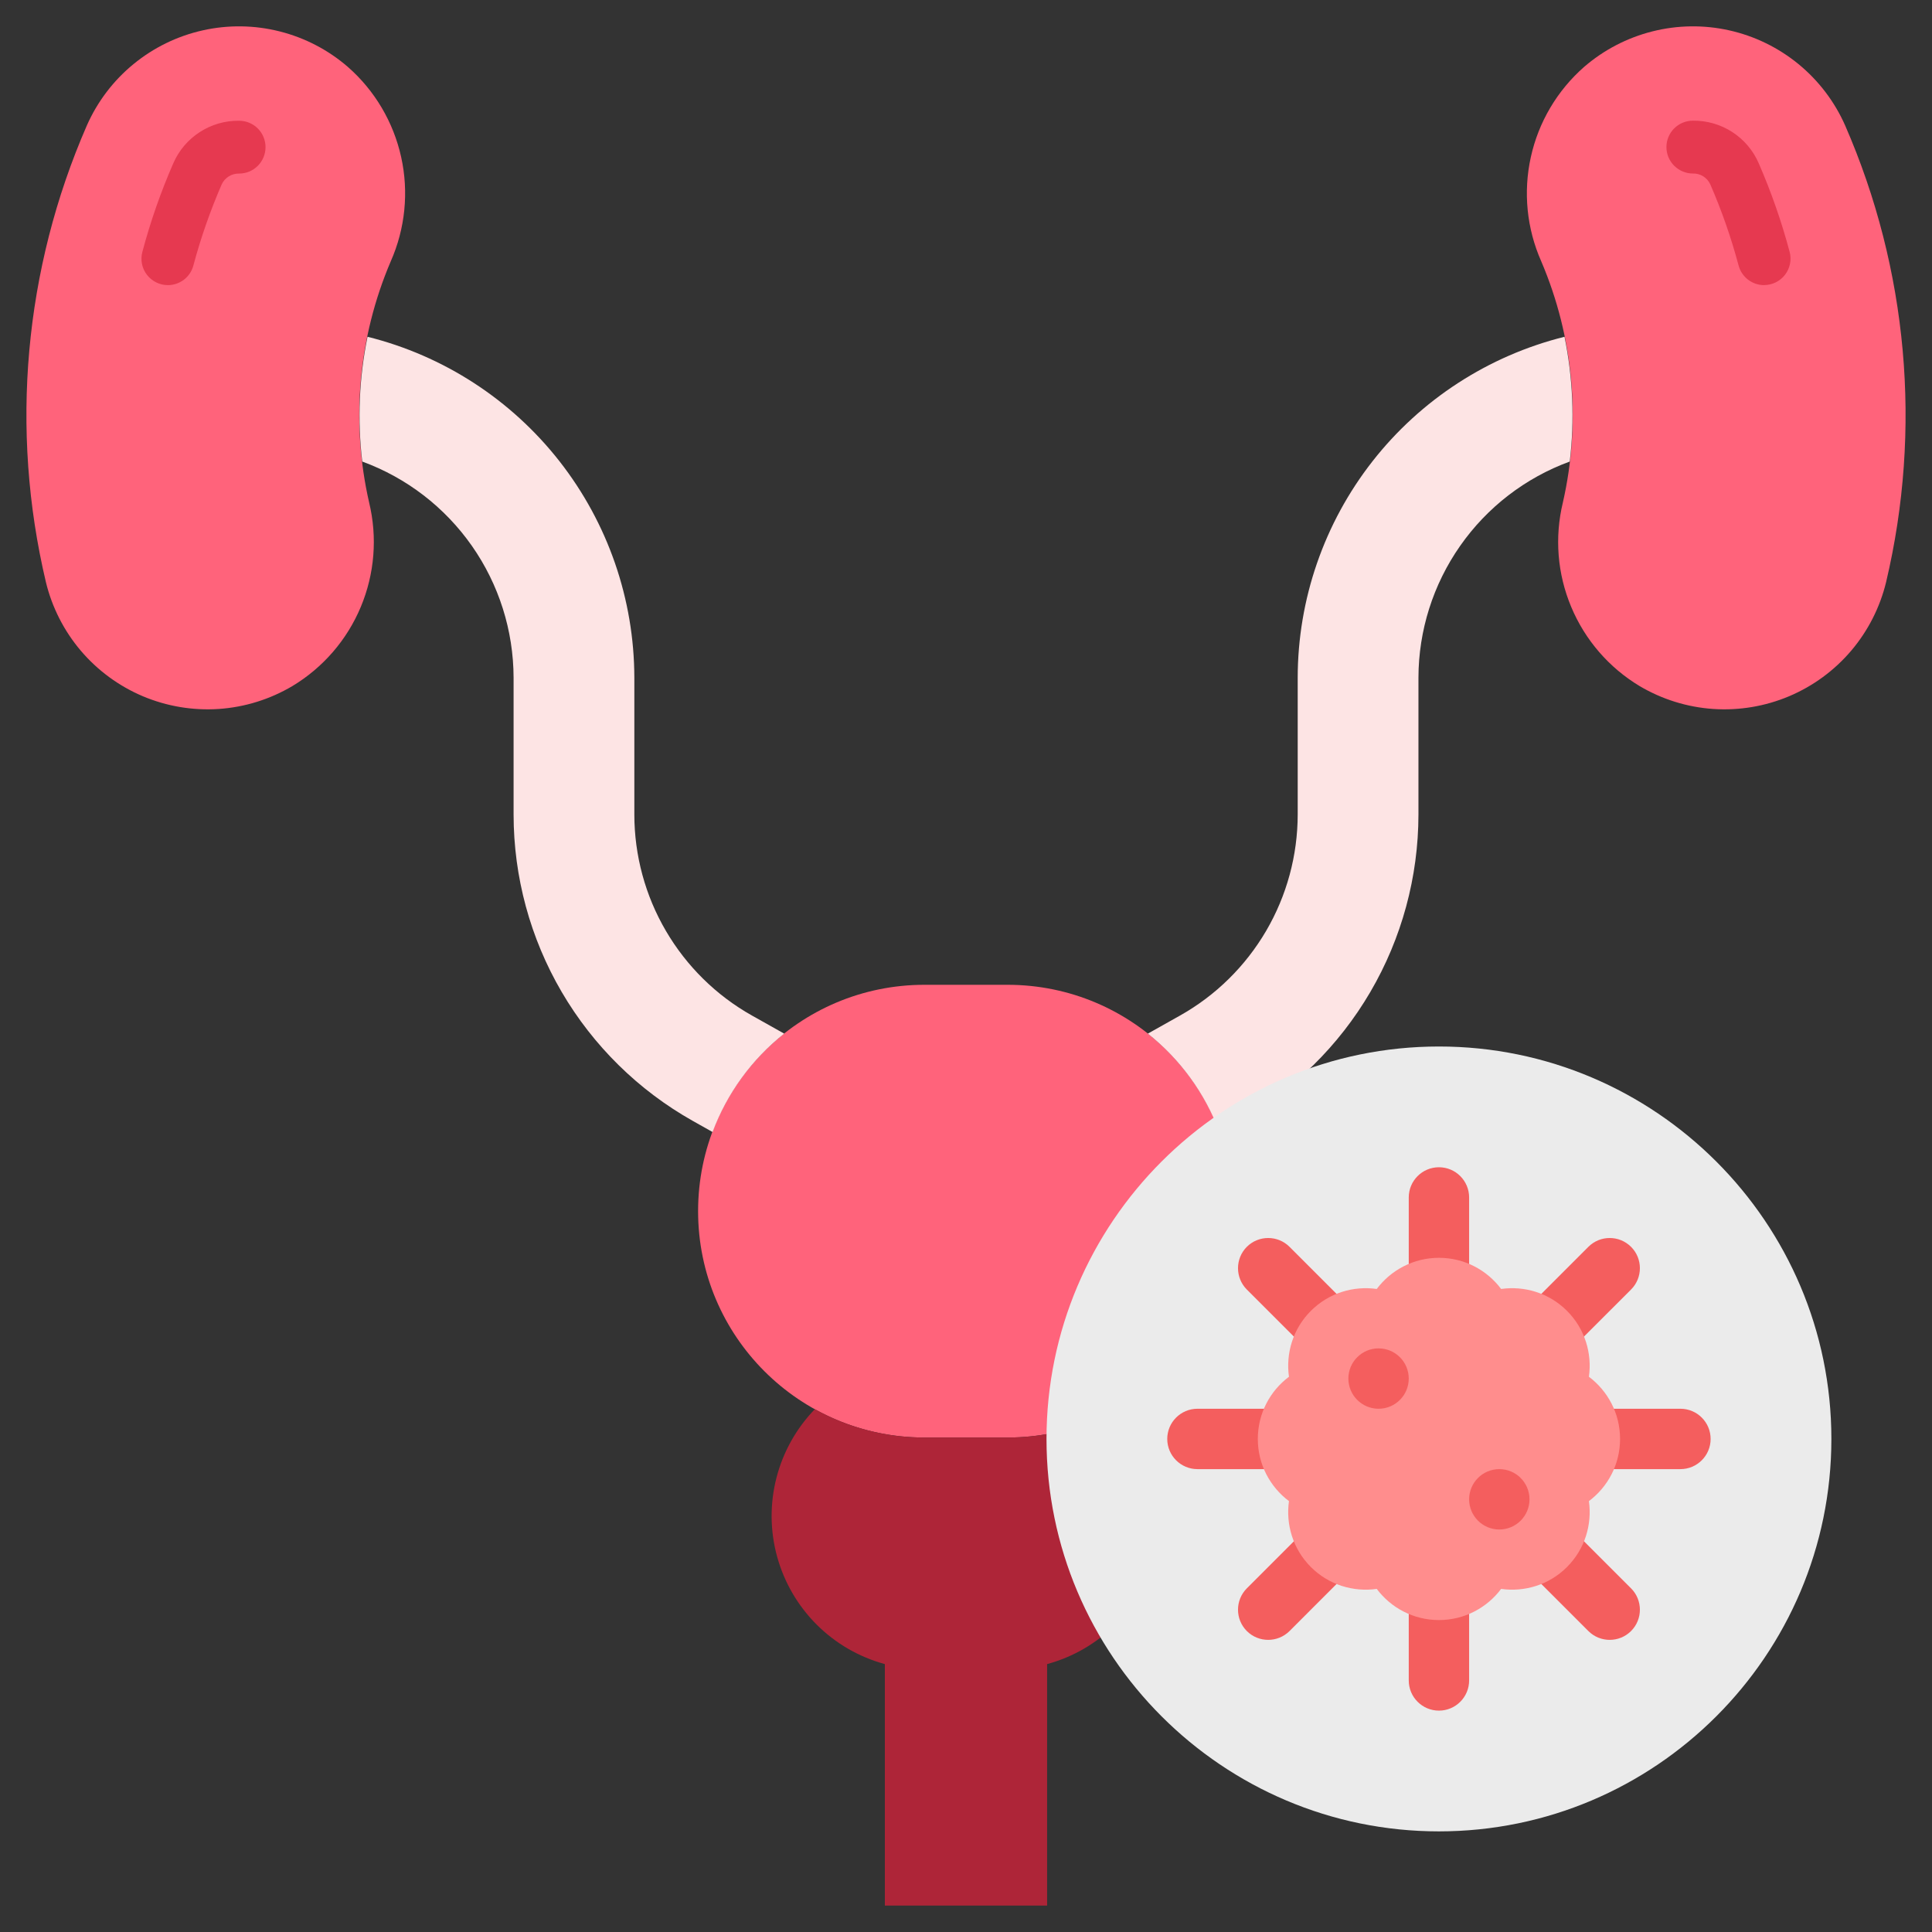 <svg xmlns="http://www.w3.org/2000/svg" width="48" height="48" viewBox="0 0 48 48" fill="none"><rect x="0" y="0" width="48" height="48" fill="#333333" stroke="none"/><g clip-path="url(#clip0_35_2271)"><path d="M45.842 3.117C47.4 6.689 47.757 10.669 46.86 14.461C46.708 15.089 46.411 15.673 45.993 16.166C45.574 16.659 45.046 17.046 44.45 17.298C43.855 17.549 43.209 17.657 42.564 17.614C41.919 17.57 41.293 17.375 40.737 17.046C39.975 16.588 39.379 15.899 39.036 15.078C38.692 14.258 38.62 13.35 38.829 12.485C39.287 10.48 39.099 8.382 38.291 6.491C37.931 5.678 37.841 4.771 38.033 3.903C38.224 3.034 38.688 2.25 39.356 1.663C39.845 1.24 40.426 0.938 41.053 0.78C41.68 0.622 42.335 0.613 42.966 0.755C43.596 0.896 44.185 1.184 44.685 1.594C45.184 2.004 45.581 2.526 45.842 3.117Z" fill="#FF637B"></path><path d="M2.158 3.117C0.6 6.689 0.243 10.669 1.14 14.461C1.292 15.089 1.589 15.673 2.007 16.166C2.426 16.659 2.954 17.046 3.549 17.298C4.145 17.549 4.791 17.657 5.436 17.614C6.081 17.57 6.707 17.375 7.263 17.046C8.025 16.588 8.621 15.899 8.964 15.078C9.307 14.258 9.38 13.35 9.171 12.485C8.712 10.48 8.901 8.382 9.709 6.491C10.068 5.678 10.159 4.771 9.967 3.903C9.775 3.034 9.312 2.25 8.643 1.663C8.155 1.24 7.574 0.938 6.947 0.78C6.32 0.622 5.665 0.613 5.034 0.755C4.403 0.896 3.814 1.184 3.315 1.594C2.815 2.004 2.419 2.526 2.158 3.117Z" fill="#FF637B"></path><path d="M25.032 24.467H22.968C19.862 24.467 17.344 26.985 17.344 30.091C17.344 33.197 19.862 35.715 22.968 35.715H25.032C28.138 35.715 30.656 33.197 30.656 30.091C30.656 26.985 28.138 24.467 25.032 24.467Z" fill="#FF637B"></path><path d="M25.032 35.715H22.967C22.015 35.716 21.078 35.473 20.245 35.01C19.784 35.487 19.455 36.075 19.29 36.718C19.126 37.36 19.131 38.034 19.307 38.674C19.483 39.313 19.822 39.896 20.291 40.364C20.761 40.833 21.344 41.17 21.984 41.344V47.344H26.015V41.344C26.655 41.17 27.238 40.833 27.708 40.364C28.177 39.896 28.517 39.313 28.692 38.674C28.868 38.034 28.873 37.36 28.709 36.718C28.544 36.075 28.215 35.487 27.754 35.01C26.922 35.473 25.985 35.716 25.032 35.715Z" fill="#AE2538"></path><path d="M43.829 7.084C43.684 7.084 43.544 7.036 43.429 6.948C43.315 6.86 43.232 6.736 43.195 6.597C43.011 5.908 42.776 5.233 42.491 4.579C42.453 4.497 42.392 4.428 42.315 4.38C42.238 4.332 42.149 4.308 42.059 4.311C41.885 4.311 41.718 4.241 41.595 4.118C41.471 3.995 41.402 3.828 41.402 3.654C41.402 3.48 41.471 3.313 41.595 3.19C41.718 3.067 41.885 2.998 42.059 2.998C42.405 2.994 42.745 3.091 43.036 3.279C43.327 3.467 43.556 3.737 43.694 4.054C44.005 4.768 44.263 5.505 44.463 6.258C44.489 6.355 44.492 6.457 44.472 6.555C44.452 6.654 44.41 6.746 44.349 6.826C44.288 6.906 44.209 6.97 44.119 7.015C44.029 7.059 43.929 7.083 43.829 7.083V7.084Z" fill="#E63950"></path><path d="M4.171 7.084C4.07 7.084 3.971 7.061 3.881 7.016C3.791 6.972 3.712 6.907 3.651 6.828C3.589 6.748 3.547 6.655 3.527 6.557C3.508 6.458 3.511 6.356 3.537 6.259C3.737 5.506 3.994 4.77 4.306 4.056C4.444 3.738 4.673 3.469 4.964 3.281C5.255 3.093 5.595 2.995 5.941 3C6.115 3 6.282 3.069 6.405 3.192C6.528 3.315 6.597 3.482 6.597 3.656C6.597 3.83 6.528 3.997 6.405 4.12C6.282 4.243 6.115 4.312 5.941 4.312C5.851 4.31 5.761 4.334 5.684 4.382C5.607 4.43 5.546 4.499 5.508 4.581C5.224 5.235 4.988 5.909 4.804 6.598C4.767 6.738 4.684 6.861 4.57 6.949C4.455 7.036 4.315 7.084 4.171 7.084Z" fill="#E63950"></path><path d="M38.87 8.367C36.979 8.838 35.299 9.928 34.098 11.462C32.897 12.997 32.243 14.889 32.241 16.837V20.237C32.24 21.254 31.969 22.252 31.456 23.129C30.942 24.006 30.205 24.732 29.319 25.23L28.518 25.68C29.322 26.318 29.937 27.163 30.296 28.125L30.789 27.848C32.139 27.088 33.263 25.983 34.045 24.646C34.827 23.309 35.239 21.788 35.241 20.239V16.837C35.243 15.665 35.605 14.522 36.277 13.562C36.949 12.601 37.899 11.87 39 11.467C39.123 10.433 39.078 9.387 38.87 8.367Z" fill="#FDE4E4"></path><path d="M9.131 8.367C11.022 8.838 12.701 9.928 13.902 11.462C15.103 12.997 15.757 14.889 15.76 16.837V20.237C15.761 21.254 16.031 22.252 16.545 23.129C17.058 24.006 17.795 24.732 18.681 25.23L19.483 25.68C18.678 26.318 18.063 27.163 17.704 28.125L17.211 27.848C15.861 27.088 14.737 25.982 13.955 24.645C13.173 23.308 12.761 21.787 12.76 20.238V16.837C12.757 15.665 12.396 14.522 11.724 13.562C11.051 12.601 10.101 11.87 9 11.467C8.878 10.433 8.922 9.387 9.131 8.367Z" fill="#FDE4E4"></path><path d="M35.75 26C30.373 26 26 30.373 26 35.75C26 41.127 30.373 45.5 35.75 45.5C41.127 45.5 45.5 41.127 45.5 35.75C45.5 30.373 41.127 26 35.75 26Z" fill="#EBEBEB"></path><path d="M41.75 36.5H39.5C39.086 36.5 38.75 36.164 38.75 35.75C38.75 35.336 39.086 35 39.5 35H41.75C42.164 35 42.5 35.336 42.5 35.75C42.5 36.164 42.164 36.5 41.75 36.5Z" fill="#F45E5E"></path><path d="M35.75 32.75C35.336 32.75 35 32.414 35 32V29.75C35 29.336 35.336 29 35.75 29C36.164 29 36.5 29.336 36.5 29.75V32C36.5 32.414 36.164 32.75 35.75 32.75Z" fill="#F45E5E"></path><path d="M35.75 42.5C35.336 42.5 35 42.164 35 41.75V39.5C35 39.086 35.336 38.75 35.75 38.75C36.164 38.75 36.5 39.086 36.5 39.5V41.75C36.5 42.164 36.164 42.5 35.75 42.5Z" fill="#F45E5E"></path><path d="M32 36.5H29.75C29.336 36.5 29 36.164 29 35.75C29 35.336 29.336 35 29.75 35H32C32.414 35 32.75 35.336 32.75 35.75C32.75 36.164 32.414 36.5 32 36.5Z" fill="#F45E5E"></path><path d="M40.523 32.038L38.932 33.628C38.639 33.921 38.164 33.921 37.872 33.628C37.579 33.336 37.579 32.861 37.872 32.568L39.463 30.977C39.755 30.685 40.23 30.685 40.523 30.977C40.816 31.27 40.816 31.745 40.523 32.038Z" fill="#F45E5E"></path><path d="M33.628 33.628C33.336 33.921 32.861 33.921 32.568 33.628L30.977 32.038C30.685 31.745 30.685 31.27 30.977 30.977C31.27 30.685 31.745 30.685 32.038 30.977L33.628 32.568C33.921 32.861 33.921 33.336 33.628 33.628Z" fill="#F45E5E"></path><path d="M40.523 40.523C40.23 40.815 39.755 40.815 39.463 40.523L37.872 38.932C37.579 38.639 37.579 38.164 37.872 37.871C38.164 37.579 38.639 37.579 38.932 37.871L40.523 39.462C40.816 39.755 40.816 40.23 40.523 40.523Z" fill="#F45E5E"></path><path d="M33.628 38.932L32.038 40.523C31.745 40.815 31.27 40.815 30.977 40.523C30.685 40.23 30.685 39.755 30.977 39.462L32.568 37.871C32.861 37.579 33.336 37.579 33.628 37.871C33.921 38.164 33.921 38.639 33.628 38.932Z" fill="#F45E5E"></path><path d="M40.25 35.75C40.25 35.117 39.945 34.557 39.476 34.205C39.558 33.625 39.378 33.014 38.932 32.568C38.486 32.122 37.875 31.942 37.295 32.024C36.943 31.554 36.382 31.25 35.75 31.25C35.118 31.25 34.557 31.555 34.205 32.024C33.625 31.942 33.014 32.122 32.568 32.568C32.122 33.014 31.942 33.625 32.024 34.205C31.554 34.557 31.25 35.118 31.25 35.75C31.25 36.382 31.555 36.943 32.024 37.295C31.942 37.875 32.122 38.486 32.568 38.932C33.014 39.378 33.625 39.558 34.205 39.476C34.557 39.946 35.118 40.25 35.75 40.25C36.382 40.25 36.943 39.945 37.295 39.476C37.875 39.558 38.486 39.378 38.932 38.932C39.378 38.486 39.558 37.875 39.476 37.295C39.946 36.943 40.25 36.382 40.25 35.75Z" fill="#FF8D8D"></path><path d="M34.25 35C34.664 35 35 34.664 35 34.25C35 33.836 34.664 33.5 34.25 33.5C33.836 33.5 33.5 33.836 33.5 34.25C33.5 34.664 33.836 35 34.25 35Z" fill="#F45E5E"></path><path d="M37.25 38C37.664 38 38 37.664 38 37.25C38 36.836 37.664 36.5 37.25 36.5C36.836 36.5 36.5 36.836 36.5 37.25C36.5 37.664 36.836 38 37.25 38Z" fill="#F45E5E"></path></g><defs><clipPath id="clip0_35_2271"><rect width="48" height="48" fill="white"></rect></clipPath></defs></svg>